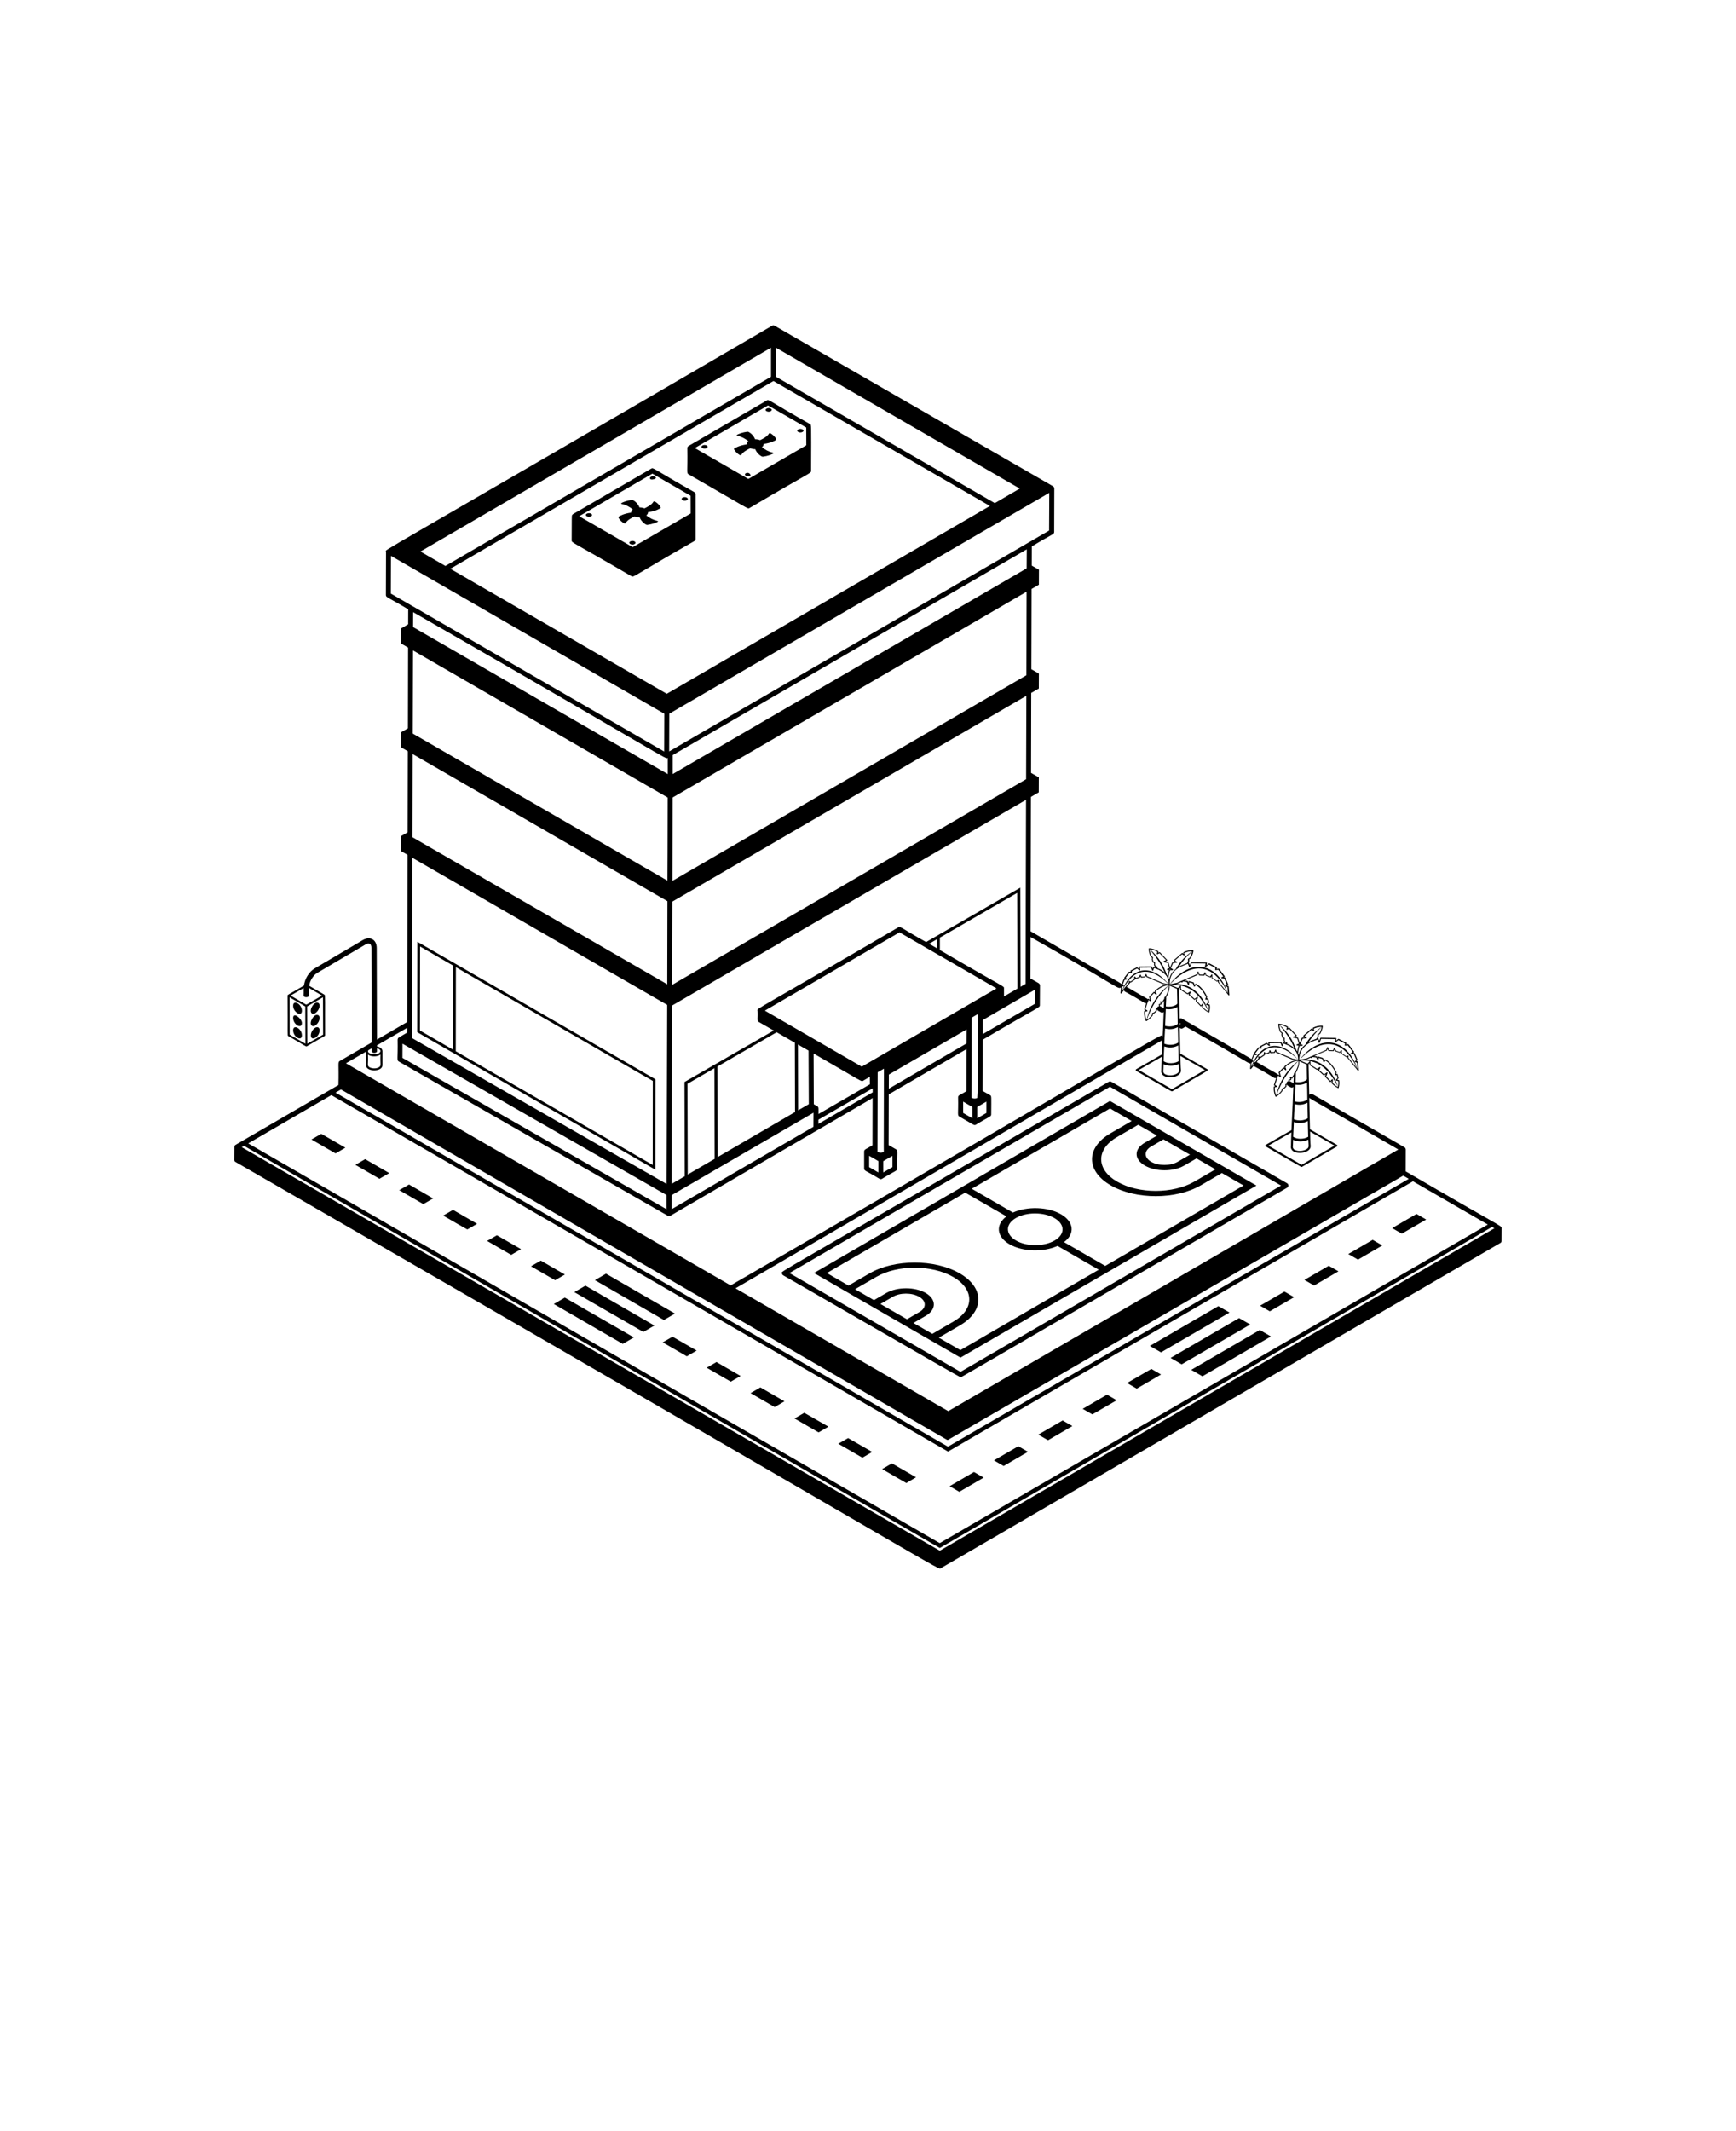 <svg width="110" height="135" viewBox="0 0 110 135" fill="none" xmlns="http://www.w3.org/2000/svg">
<path d="M89.07 74.203L89.074 72.812C89.074 72.793 89.066 72.777 89.058 72.758C89.054 72.75 89.054 72.742 89.05 72.734C89.039 72.711 89.019 72.691 88.992 72.676L83.164 69.312C83.093 69.269 83 69.297 82.957 69.363C82.945 68.641 82.914 67.629 82.914 67.418L82.98 67.34L82.984 67.465C82.984 67.476 82.988 67.484 83 67.488L83.437 67.769C83.449 67.777 83.46 67.777 83.472 67.769L83.55 67.719L83.519 67.777C83.511 67.789 83.515 67.805 83.527 67.816L83.871 68.121C83.882 68.129 83.898 68.133 83.91 68.121L84.011 68.043L83.96 68.18C83.957 68.191 83.96 68.203 83.968 68.211L84.273 68.531C84.277 68.539 84.289 68.539 84.296 68.539C84.304 68.539 84.312 68.535 84.32 68.531L84.379 68.469L84.371 68.59C84.367 68.652 84.652 68.863 84.781 68.926C84.785 68.93 84.789 68.93 84.796 68.93C84.8 68.93 84.804 68.93 84.808 68.926C84.816 68.922 84.824 68.914 84.824 68.906C84.867 68.738 84.879 68.59 84.855 68.445C84.855 68.433 84.843 68.422 84.832 68.422L84.73 68.394L84.808 68.316C84.816 68.308 84.82 68.297 84.816 68.289L84.761 68.055C84.757 68.039 84.746 68.031 84.726 68.031L84.652 68.039L84.687 67.957C84.691 67.949 84.691 67.941 84.687 67.933C84.445 67.367 83.972 67.058 83.937 67.121L83.894 67.187L83.835 67.031C83.832 67.023 83.824 67.016 83.816 67.012L83.543 66.933C83.535 66.93 83.523 66.933 83.515 66.937C83.507 66.941 83.504 66.953 83.504 66.961L83.5 67.027L83.457 66.933C83.453 66.926 83.441 66.918 83.433 66.914L83.265 66.894L84.07 66.551C84.078 66.547 84.085 66.543 84.085 66.531L84.121 66.437L84.168 66.558C84.171 66.57 84.183 66.578 84.195 66.578L84.492 66.586C84.504 66.586 84.515 66.578 84.523 66.566L84.558 66.48L84.601 66.582C84.605 66.59 84.609 66.597 84.621 66.597L84.894 66.699C84.91 66.703 84.921 66.699 84.929 66.687L84.968 66.633V66.722C84.968 66.734 84.972 66.742 84.984 66.75L85.296 66.961C85.304 66.969 85.316 66.969 85.328 66.965L85.379 66.937L85.371 66.984C85.367 66.992 85.371 67.004 85.379 67.012L86.043 67.828C86.05 67.836 86.058 67.84 86.066 67.84C86.07 67.84 86.074 67.84 86.078 67.836C86.09 67.832 86.097 67.816 86.097 67.805L86.05 67.273C86.05 67.262 86.043 67.25 86.031 67.246L85.945 67.219L86.007 67.168C86.019 67.16 86.023 67.144 86.015 67.133L85.843 66.726C85.84 66.715 85.828 66.711 85.82 66.707L85.738 66.695L85.789 66.672C85.808 66.664 85.812 66.641 85.8 66.625L85.449 66.156C85.441 66.148 85.433 66.144 85.421 66.144L85.289 66.164L85.308 66.09C85.312 66.074 85.304 66.062 85.293 66.055L84.832 65.812C84.82 65.808 84.808 65.808 84.796 65.816L84.652 65.93L84.679 65.793C84.683 65.785 84.679 65.773 84.671 65.766C84.668 65.758 84.656 65.754 84.648 65.754C84.5 65.75 84.863 65.758 83.691 65.738C83.679 65.738 83.668 65.746 83.66 65.758L83.593 65.937L83.531 65.777C83.527 65.769 83.519 65.773 83.511 65.769L83.554 65.66C83.554 65.656 83.558 65.652 83.558 65.644L83.55 65.547L83.644 65.492L83.656 65.48C83.746 65.316 83.8 65.156 83.816 65.008C83.816 64.988 83.804 64.972 83.785 64.972C83.586 64.965 83.394 65.008 83.199 65.101C83.187 65.109 83.179 65.121 83.183 65.137L83.199 65.203L83.129 65.16C83.117 65.152 83.101 65.152 83.09 65.164C82.664 65.558 82.527 65.609 82.59 65.652L82.679 65.715L82.515 65.73C82.504 65.73 82.496 65.738 82.488 65.75L82.351 66.07L82.25 65.742C82.246 65.73 82.238 65.722 82.226 65.722L82.054 65.687L82.156 65.633C82.226 65.597 82.09 65.527 81.711 65.105C81.703 65.097 81.687 65.094 81.675 65.097L81.593 65.137L81.617 65.074C81.621 65.058 81.617 65.047 81.605 65.039C81.425 64.926 81.238 64.863 81.035 64.847C81.015 64.847 81 64.859 81 64.879C81 65.031 81.035 65.191 81.113 65.367C81.117 65.371 81.117 65.375 81.121 65.379L81.207 65.445L81.195 65.547V65.558L81.242 65.722C81.246 65.73 81.25 65.738 81.257 65.742L81.34 65.781L81.332 65.894C81.332 65.898 81.332 65.902 81.336 65.906L81.382 66.023C81.386 66.031 81.394 66.039 81.402 66.043L81.488 66.066L81.484 66.086L81.328 66.023C81.32 66.019 81.312 66.019 81.304 66.023C81.296 66.027 81.293 66.031 81.289 66.043L81.246 66.152L81.199 66.027C81.195 66.016 81.183 66.008 81.168 66.008C80.472 66.031 80.343 65.98 80.363 66.055L80.382 66.152L80.277 66.07C80.265 66.062 80.254 66.062 80.242 66.066L79.867 66.262C79.855 66.269 79.847 66.281 79.851 66.297L79.863 66.351L79.769 66.336C79.757 66.336 79.746 66.34 79.738 66.347L79.449 66.722C79.445 66.73 79.441 66.742 79.445 66.75C79.449 66.758 79.453 66.766 79.465 66.769L79.492 66.781L79.441 66.789C79.429 66.789 79.421 66.797 79.418 66.808L79.304 67.09C79.238 67.035 74.824 64.488 74.886 64.523C74.839 64.496 74.793 64.504 74.75 64.523C74.738 63.871 74.71 62.859 74.71 62.629L74.777 62.551L74.781 62.676C74.781 62.687 74.785 62.695 74.796 62.699L75.234 62.98C75.242 62.988 75.257 62.988 75.269 62.98L75.347 62.93L75.316 62.988C75.308 63 75.312 63.016 75.324 63.027L75.668 63.332C75.679 63.34 75.695 63.344 75.707 63.332L75.812 63.254L75.761 63.391C75.757 63.402 75.761 63.414 75.769 63.422L76.074 63.742C76.078 63.75 76.089 63.75 76.097 63.75C76.105 63.75 76.113 63.746 76.121 63.742L76.179 63.68L76.171 63.801C76.171 63.809 76.175 63.816 76.179 63.824C76.296 63.957 76.433 64.062 76.582 64.137C76.585 64.141 76.589 64.141 76.597 64.141C76.601 64.141 76.605 64.141 76.609 64.137C76.617 64.133 76.625 64.125 76.625 64.117C76.668 63.949 76.679 63.801 76.656 63.656C76.656 63.644 76.644 63.633 76.632 63.633L76.531 63.605L76.609 63.527C76.617 63.519 76.621 63.508 76.617 63.5L76.562 63.266C76.558 63.25 76.543 63.238 76.527 63.242L76.457 63.25L76.492 63.168C76.496 63.16 76.496 63.152 76.492 63.144C76.48 63.121 76.23 62.543 75.781 62.32C75.765 62.312 75.75 62.316 75.742 62.332L75.699 62.398L75.64 62.246C75.636 62.238 75.629 62.23 75.621 62.226L75.347 62.148C75.339 62.144 75.328 62.148 75.32 62.152C75.312 62.156 75.308 62.168 75.308 62.176L75.304 62.242L75.261 62.148C75.257 62.141 75.246 62.133 75.238 62.129L75.07 62.109L75.871 61.766C75.879 61.762 75.886 61.758 75.886 61.746L75.921 61.652L75.968 61.773C75.972 61.785 75.984 61.793 75.996 61.793C76.265 61.801 76.308 61.816 76.324 61.781L76.359 61.695L76.402 61.797C76.406 61.805 76.414 61.812 76.421 61.812L76.695 61.914C76.71 61.918 76.722 61.914 76.73 61.902L76.769 61.847V61.937C76.769 61.949 76.773 61.957 76.785 61.965L77.097 62.176C77.105 62.184 77.117 62.184 77.129 62.18L77.179 62.152L77.171 62.199C77.168 62.207 77.171 62.219 77.179 62.226L77.843 63.043C77.851 63.051 77.859 63.055 77.867 63.055C77.871 63.055 77.875 63.055 77.879 63.051C77.89 63.047 77.898 63.031 77.898 63.019L77.851 62.488C77.851 62.476 77.843 62.465 77.832 62.461L77.746 62.434L77.808 62.383C77.82 62.375 77.824 62.359 77.816 62.347L77.644 61.941C77.64 61.93 77.629 61.926 77.621 61.922L77.539 61.91L77.589 61.887C77.609 61.879 77.613 61.855 77.601 61.84L77.25 61.371C77.242 61.363 77.234 61.359 77.222 61.359L77.089 61.379L77.109 61.305C77.113 61.289 77.105 61.277 77.093 61.269L76.632 61.027C76.621 61.019 76.609 61.023 76.597 61.031L76.453 61.144L76.48 61.008C76.484 61 76.48 60.988 76.472 60.98C76.468 60.972 76.457 60.969 76.449 60.969C76.3 60.965 76.664 60.972 75.492 60.953C75.48 60.953 75.468 60.961 75.46 60.972L75.394 61.152L75.332 60.992C75.328 60.984 75.32 60.988 75.312 60.984L75.355 60.875C75.355 60.871 75.359 60.867 75.359 60.859L75.351 60.762L75.445 60.707C75.449 60.703 75.453 60.699 75.457 60.695C75.507 60.605 75.691 60.191 75.585 60.187C75.39 60.18 75.195 60.222 75 60.316C74.988 60.324 74.98 60.336 74.984 60.351L75 60.418L74.929 60.375C74.918 60.367 74.902 60.367 74.89 60.379L74.375 60.824C74.367 60.832 74.363 60.84 74.363 60.851C74.363 60.859 74.367 60.871 74.379 60.875L74.468 60.937L74.304 60.953C74.293 60.953 74.285 60.961 74.277 60.972L74.14 61.293L74.039 60.965C74.035 60.953 74.027 60.945 74.015 60.945L73.843 60.91L73.945 60.855C73.964 60.847 73.968 60.82 73.953 60.805L73.5 60.328C73.492 60.32 73.476 60.316 73.464 60.32L73.382 60.359L73.406 60.297C73.41 60.281 73.406 60.269 73.394 60.262C73.214 60.148 73.027 60.086 72.824 60.07C72.804 60.07 72.789 60.082 72.789 60.101C72.789 60.254 72.824 60.414 72.902 60.59C72.906 60.594 72.906 60.597 72.91 60.601L72.996 60.668L72.984 60.769V60.781L73.031 60.945C73.035 60.953 73.039 60.961 73.046 60.965L73.129 61.004L73.121 61.117C73.121 61.121 73.121 61.125 73.125 61.129L73.171 61.246C73.175 61.254 73.183 61.262 73.191 61.266L73.277 61.289L73.273 61.309L73.117 61.246C73.109 61.242 73.101 61.242 73.093 61.246C73.085 61.25 73.082 61.254 73.078 61.262L73.035 61.371L72.988 61.242C72.984 61.23 72.972 61.222 72.957 61.222L72.179 61.23C72.16 61.23 72.144 61.25 72.148 61.269L72.168 61.367L72.062 61.285C72.05 61.277 72.039 61.277 72.027 61.281L71.652 61.476C71.64 61.484 71.632 61.496 71.636 61.512L71.648 61.566L71.554 61.551C71.546 61.551 71.531 61.554 71.523 61.562L71.234 61.937C71.23 61.945 71.226 61.957 71.23 61.965C71.234 61.972 71.238 61.98 71.25 61.984L71.277 61.996L71.226 62.004C71.214 62.004 71.207 62.012 71.203 62.023L71.07 62.351C71.066 62.359 71.074 62.367 71.078 62.375C71.039 62.258 71.363 62.516 65.304 58.996L65.324 50.48L65.82 50.191L65.824 49.246H65.828L65.332 48.961L65.343 43.894L65.824 43.617L65.828 42.672H65.832L65.351 42.394C65.351 42.332 65.367 36.969 65.363 37.309L65.828 37.039L65.832 36.094H65.836L65.375 35.828L65.379 34.613C66.707 33.809 66.793 33.863 66.796 33.699L66.804 30.945V30.941C66.804 30.887 66.773 30.836 66.726 30.805L49.081 20.633C49.034 20.605 48.972 20.605 48.925 20.633C22.866 35.813 24.46 34.766 24.46 34.938L24.452 37.692C24.452 37.856 24.577 37.824 25.866 38.598L25.862 39.547L25.409 39.813H25.405L25.401 40.758L25.858 41.024L25.847 46.137L25.409 46.391H25.405L25.401 47.336L25.843 47.59L25.831 52.723L25.413 52.965H25.409L25.405 53.91L25.827 54.156L25.8 64.742L23.886 65.856L23.87 60.047C23.866 59.512 23.444 59.293 22.995 59.547L19.944 61.344C19.585 61.551 19.308 62.008 19.261 62.434C18.241 63.035 18.226 63 18.226 63.067C18.245 65.668 18.202 65.59 18.265 65.629C19.37 66.258 19.382 66.317 19.444 66.278C20.585 65.606 20.601 65.641 20.601 65.575C20.589 63.442 20.624 63.051 20.561 63.012L19.589 62.446C19.632 62.133 19.847 61.778 20.104 61.629L23.159 59.832C23.382 59.703 23.534 59.774 23.534 60.043L23.55 66.039C23.487 66.074 21.468 67.25 21.53 67.211C21.39 67.293 21.48 67.367 21.444 68.735L14.921 72.524C14.909 72.531 14.898 72.543 14.89 72.555C14.882 72.563 14.87 72.571 14.866 72.578C14.862 72.586 14.862 72.602 14.858 72.61C14.854 72.625 14.847 72.637 14.847 72.653L14.839 73.465C14.839 73.52 14.87 73.575 14.917 73.602C61.394 100.395 59.413 99.457 59.616 99.34C64.675 96.402 89.593 81.918 95.069 78.738C95.116 78.71 95.147 78.66 95.147 78.605C95.147 78.543 95.155 77.73 95.155 77.793C95.155 77.644 95.031 77.683 89.07 74.203ZM18.355 65.539L18.351 63.176L19.343 63.754C19.343 63.816 19.351 66.18 19.351 66.117L18.355 65.539ZM19.472 66.117L19.464 63.754L20.464 63.176L20.472 65.539L19.472 66.117ZM19.406 63.644C19.343 63.609 18.351 63.031 18.413 63.066L19.242 62.59C19.257 63.07 19.206 63.097 19.288 63.144C19.351 63.179 19.456 63.179 19.523 63.144C19.609 63.093 19.558 63.082 19.574 62.582L20.406 63.066L19.406 63.644ZM21.605 69.015C24.761 70.84 61.246 91.921 59.984 91.195C60.007 91.211 60.035 91.215 60.062 91.215C59.976 91.266 88.828 74.524 88.914 74.473L89.262 74.676L60.067 91.641L21.262 69.215L21.605 69.015ZM60.07 91.953L89.531 74.832L94.273 77.571L59.546 97.751L15.73 72.431L20.996 69.372L60.07 91.953ZM81.468 68.672C81.456 68.676 81.448 68.688 81.448 68.704L81.456 68.805L81.347 68.915L81.237 68.95C81.226 68.954 81.218 68.962 81.218 68.973L81.202 69.094C81.097 69.227 80.991 69.325 80.878 69.395C81.198 68.528 81.566 67.918 82.272 67.207C82.296 67.442 82.194 67.696 82.054 67.942C81.987 67.942 81.991 68.001 81.987 68.059C81.944 68.129 81.901 68.2 81.855 68.266L81.772 68.223C81.745 68.212 81.722 68.235 81.73 68.258L81.757 68.376L81.659 68.399C81.644 68.403 81.632 68.418 81.636 68.434L81.647 68.481C81.566 68.493 81.511 68.551 81.522 68.653L81.468 68.672ZM80.909 68.797L80.792 68.719L80.984 68.137L81.12 68.223C81.148 68.239 81.175 68.215 81.167 68.188L81.093 67.954L81.339 67.696L81.452 67.79C81.48 67.809 81.511 67.786 81.503 67.754L81.448 67.587C81.523 67.516 81.882 67.204 82.261 67.204H82.265C81.589 67.723 81.073 68.485 80.866 69.399C80.8 69.243 80.769 69.075 80.776 68.879L80.898 68.852C80.925 68.848 80.933 68.813 80.909 68.797ZM79.441 67.344C79.425 67.368 79.429 67.395 79.429 67.422L79.316 67.559C80.066 66.024 81.144 66.001 82.249 67.129L81.913 67.063L80.901 66.629L80.859 66.508C80.855 66.497 80.843 66.489 80.831 66.489C80.819 66.493 80.808 66.497 80.8 66.508L80.737 66.641L80.542 66.653L80.495 66.547C80.491 66.536 80.48 66.528 80.468 66.528C80.456 66.528 80.444 66.536 80.441 66.547L80.39 66.668L80.198 66.735L80.14 66.653C80.124 66.629 80.081 66.641 80.081 66.672V66.805L79.851 66.965L79.773 66.926C79.761 66.922 79.749 66.922 79.737 66.93C79.73 66.938 79.726 66.95 79.726 66.962L79.745 67.032L79.546 67.274C79.507 67.278 79.464 67.301 79.441 67.344ZM82.085 68.708C82.374 68.754 82.628 68.696 82.819 68.579C82.831 68.997 82.835 69.133 82.839 69.653C82.624 69.821 82.284 69.844 82.042 69.774C82.05 69.543 82.077 68.942 82.085 68.708ZM82.796 67.43C82.796 67.591 82.812 68.051 82.816 68.368C82.792 68.391 82.78 68.415 82.749 68.434C82.577 68.544 82.319 68.579 82.089 68.544C82.097 68.344 82.105 68.176 82.112 68.008C82.112 67.997 82.108 67.989 82.101 67.981C82.241 67.735 82.339 67.477 82.323 67.227L82.796 67.43ZM79.811 67.055C79.819 67.047 79.819 67.036 79.819 67.028L79.815 67.008L79.843 67.028C79.855 67.032 79.866 67.032 79.874 67.024L80.132 66.844C80.14 66.841 80.144 66.829 80.144 66.817V66.77L80.159 66.79C80.167 66.801 80.183 66.805 80.194 66.801L80.421 66.723C80.429 66.719 80.436 66.716 80.44 66.704L80.468 66.637L80.491 66.696C80.495 66.708 80.507 66.716 80.519 66.716H80.522L80.757 66.7C80.769 66.7 80.776 66.692 80.784 66.68L80.823 66.598L80.847 66.661C80.851 66.669 80.855 66.676 80.862 66.68L81.894 67.122L82.093 67.161C81.714 67.239 81.401 67.54 81.386 67.555C81.378 67.563 81.374 67.575 81.378 67.587L81.405 67.669L81.354 67.626C81.343 67.614 81.323 67.618 81.311 67.629L81.03 67.922C81.022 67.93 81.019 67.942 81.022 67.954L81.077 68.126L80.979 68.063C80.972 68.059 80.96 68.055 80.952 68.059C80.948 68.059 80.944 68.067 80.94 68.071C80.886 67.966 80.983 68.079 79.651 67.29C79.644 67.286 79.632 67.29 79.624 67.286L79.811 67.055ZM81.706 68.485L81.698 68.446L81.796 68.422C81.811 68.419 81.823 68.403 81.819 68.383L81.8 68.301L81.851 68.325C81.89 68.344 81.913 68.278 81.98 68.176C81.964 68.477 81.968 68.504 81.964 68.637C81.952 68.626 81.952 68.61 81.936 68.602L81.745 68.493C81.73 68.485 81.718 68.489 81.706 68.485ZM82.034 69.942C82.276 70.001 82.55 70.012 82.843 69.852C82.855 70.18 82.855 70.2 82.866 70.837C82.632 71.004 82.237 71.012 81.987 70.903C81.987 70.774 82.015 70.399 82.034 69.942ZM81.983 71.075C82.269 71.18 82.585 71.165 82.87 71.016C82.87 71.028 82.878 71.575 82.882 71.587C82.886 71.731 82.89 71.891 82.894 72.012C82.651 72.165 82.183 72.192 81.94 72.008C81.987 71.032 81.98 71.137 81.983 71.075ZM82.796 72.794C82.616 72.911 82.272 72.962 82.034 72.837C81.925 72.778 81.913 72.665 81.921 72.641C81.929 72.626 81.936 72.219 81.936 72.204C82.202 72.337 82.577 72.348 82.901 72.192C82.913 72.61 82.976 72.672 82.796 72.794ZM81.976 72.946C82.362 73.153 83.077 72.977 83.046 72.587C83.026 72.419 83.019 71.985 83.011 71.68L84.558 72.571L82.476 73.786L80.37 72.571L81.827 71.735C81.808 72.192 81.8 72.54 81.8 72.602C81.772 72.696 81.823 72.864 81.976 72.946ZM84.44 68.594L84.456 68.395C84.456 68.368 84.425 68.348 84.401 68.372L84.308 68.473L84.038 68.192L84.116 67.973C84.12 67.962 84.116 67.946 84.104 67.938C84.093 67.93 84.077 67.93 84.065 67.938L83.897 68.063L83.589 67.79L83.663 67.645C83.671 67.633 83.667 67.618 83.655 67.606C83.644 67.598 83.628 67.594 83.616 67.602L83.452 67.708L83.042 67.446L83.034 67.258C83.034 67.231 82.999 67.219 82.979 67.239L82.874 67.364C82.85 67.352 82.847 67.344 82.815 67.368L82.397 67.184L82.46 67.172C82.686 67.169 82.909 67.184 83.124 67.243C83.952 67.469 84.378 68.098 84.78 68.841C84.78 68.848 84.78 68.852 84.776 68.86C84.655 68.797 84.542 68.704 84.44 68.594ZM83.089 67.024C83.097 67.028 83.104 67.032 83.112 67.028C83.12 67.028 83.128 67.02 83.132 67.016L83.167 66.962L83.405 66.989L83.491 67.169C83.503 67.196 83.546 67.192 83.55 67.157L83.561 67.016L83.784 67.079L83.858 67.274C83.862 67.286 83.874 67.294 83.886 67.294C83.897 67.297 83.909 67.29 83.917 67.278L83.979 67.184C84.362 67.387 84.593 67.872 84.632 67.95L84.581 68.071C84.573 68.09 84.585 68.114 84.612 68.114L84.71 68.102L84.753 68.294L84.647 68.399C84.628 68.419 84.639 68.446 84.663 68.45L84.8 68.485C84.815 68.59 84.808 68.704 84.78 68.829C84.343 67.575 83.483 67.075 82.69 67.126L82.804 67.102L83.05 66.997L83.089 67.024ZM85.405 66.868L85.311 66.915L85.026 66.723V66.551C85.026 66.52 84.987 66.508 84.968 66.532L84.889 66.645L84.651 66.555L84.585 66.395C84.573 66.368 84.538 66.372 84.526 66.395L84.472 66.532L84.218 66.524L84.147 66.348C84.143 66.337 84.132 66.329 84.12 66.329C84.108 66.329 84.097 66.337 84.093 66.348L84.034 66.508L82.792 67.044L82.343 67.137C83.714 65.712 85.085 65.747 86.003 67.696L85.433 66.997L85.452 66.903C85.456 66.876 85.429 66.856 85.405 66.868ZM83.565 66.047C83.569 66.059 83.581 66.067 83.593 66.067C83.604 66.067 83.616 66.059 83.62 66.047L83.706 65.809L84.6 65.825L84.561 66.008C84.554 66.036 84.589 66.059 84.612 66.04L84.808 65.887L85.229 66.11L85.206 66.204C85.186 66.278 85.339 66.219 85.401 66.223L85.722 66.649L85.608 66.704C85.597 66.712 85.589 66.723 85.593 66.739C85.597 66.754 85.604 66.762 85.62 66.766L85.792 66.786L85.948 67.153L85.858 67.223C85.839 67.239 85.843 67.27 85.866 67.278L85.987 67.317L86.022 67.723C85.308 65.68 83.6 65.512 82.335 67.145H82.331C82.3 66.122 83.409 65.899 83.472 65.856C83.475 65.856 83.475 65.848 83.479 65.844H83.483L83.565 66.047ZM83.6 65.454L83.499 65.512C83.487 65.52 83.483 65.528 83.483 65.544L83.491 65.653L83.436 65.79C83.132 65.922 83.151 65.879 82.905 66.032C83.218 65.587 83.343 65.438 83.745 65.055C83.725 65.18 83.679 65.317 83.6 65.454ZM82.542 65.797L82.772 65.774C82.784 65.774 82.796 65.762 82.8 65.751C82.804 65.739 82.8 65.723 82.788 65.716L82.659 65.629L83.112 65.235L83.225 65.309C83.249 65.325 83.28 65.301 83.272 65.278L83.245 65.161C83.409 65.087 83.569 65.047 83.737 65.047H83.745C83.28 65.379 82.917 65.805 82.718 66.165C82.495 66.352 82.358 66.512 82.292 66.844C82.284 66.805 82.265 66.774 82.253 66.739C82.261 66.516 82.323 66.317 82.347 66.258H82.355C82.378 66.262 82.37 66.262 82.37 66.262C82.374 66.262 82.374 66.258 82.374 66.258L82.515 66.247C82.546 66.243 82.554 66.204 82.526 66.188L82.401 66.122L82.542 65.797ZM82.358 66.196L82.3 66.184L82.35 66.165L82.401 66.192L82.358 66.196ZM81.554 65.231L81.683 65.169L82.093 65.598L81.948 65.672C81.936 65.68 81.929 65.692 81.933 65.704C81.933 65.716 81.944 65.727 81.956 65.731L82.198 65.782L82.3 66.114L82.171 66.165C82.144 66.176 82.147 66.219 82.179 66.223L82.284 66.243C82.265 66.294 82.222 66.43 82.202 66.61C82.19 66.591 82.167 66.567 82.151 66.547C81.913 65.879 81.628 65.411 81.065 64.915C81.237 64.934 81.397 64.989 81.55 65.083L81.511 65.192C81.503 65.219 81.53 65.243 81.554 65.231ZM81.542 66.02L81.44 65.993L81.401 65.895L81.409 65.77C81.409 65.758 81.401 65.747 81.39 65.739L81.3 65.7L81.257 65.555L81.272 65.446C81.272 65.434 81.269 65.422 81.261 65.419L81.167 65.344C81.104 65.196 81.069 65.059 81.065 64.926C81.362 65.29 81.753 65.751 82.011 66.399C81.776 66.184 81.612 66.149 81.55 66.118L81.565 66.063C81.569 66.04 81.558 66.024 81.542 66.02ZM79.472 66.852L79.612 66.833C79.628 66.833 79.636 66.821 79.64 66.805C79.64 66.79 79.636 66.778 79.62 66.774L79.53 66.735L79.784 66.407C79.847 66.407 79.956 66.462 79.94 66.391L79.921 66.313L80.257 66.137L80.413 66.258C80.436 66.274 80.468 66.258 80.464 66.227L80.433 66.087L81.147 66.079L81.218 66.262C81.229 66.29 81.265 66.29 81.276 66.262L81.335 66.102L81.491 66.165C81.495 66.165 81.491 66.169 81.495 66.172C81.499 66.172 81.499 66.169 81.499 66.169L81.62 66.216C81.866 66.341 82.042 66.493 82.144 66.649C82.144 66.653 82.144 66.661 82.147 66.665C82.225 66.797 82.261 66.95 82.253 67.133H82.249C81.218 65.833 79.874 65.969 79.28 67.594L79.276 67.598L79.3 67.329C79.311 67.317 79.327 67.309 79.339 67.29C79.343 67.286 79.339 67.282 79.339 67.274L79.401 67.254C79.425 67.247 79.429 67.216 79.409 67.2L79.339 67.145L79.472 66.852ZM79.245 67.36L79.214 67.692C79.214 67.708 79.222 67.719 79.233 67.723C79.237 67.723 79.241 67.727 79.245 67.727C79.253 67.727 79.265 67.723 79.269 67.715L79.448 67.497C79.46 67.52 79.472 67.544 79.495 67.559C80.776 68.251 80.718 68.34 80.866 68.282L80.722 68.723C80.718 68.735 80.722 68.751 80.733 68.758L80.808 68.809L80.733 68.825C80.718 68.829 80.71 68.841 80.71 68.852C80.698 69.079 80.733 69.278 80.819 69.458C80.823 69.466 80.831 69.473 80.839 69.473H80.847C80.85 69.473 80.858 69.473 80.862 69.469C80.999 69.395 81.124 69.282 81.249 69.126C81.253 69.122 81.253 69.118 81.257 69.11L81.272 69.001L81.37 68.969C81.374 68.969 81.378 68.966 81.382 68.962L81.507 68.837C81.515 68.829 81.515 68.821 81.515 68.813L81.511 68.719L81.542 68.708C81.554 68.727 81.561 68.751 81.585 68.766C81.737 68.837 81.827 68.962 81.952 68.856C81.882 70.743 81.862 70.754 81.831 71.591L80.21 72.52C80.19 72.532 80.179 72.551 80.179 72.575C80.179 72.598 80.19 72.618 80.21 72.629L82.44 73.915C82.448 73.919 82.46 73.923 82.472 73.923C82.483 73.923 82.495 73.919 82.503 73.915L84.71 72.629C84.729 72.618 84.741 72.598 84.741 72.575C84.741 72.551 84.729 72.532 84.71 72.52L83.003 71.536C83.003 71.473 82.964 69.872 82.96 69.524C83.022 69.633 82.573 69.313 88.604 72.817L86.819 73.852L60.085 89.391C58.648 88.563 47.952 82.383 46.605 81.61L73.656 65.887C73.652 65.965 73.621 66.727 73.617 66.801L71.996 67.731C71.953 67.754 71.953 67.817 71.996 67.84C74.238 69.129 74.227 69.164 74.289 69.125C76.406 67.879 76.641 67.813 76.496 67.731L74.789 66.746C74.785 66.606 74.781 66.493 74.781 66.481C74.781 66.399 74.766 65.567 74.754 65.11C74.891 65.243 75.008 65.079 75.125 65.032C79.379 67.442 79.102 67.391 79.246 67.36L79.245 67.36ZM73.241 64.016L73.132 64.126L73.022 64.161C73.011 64.165 73.003 64.172 73.003 64.184L72.987 64.305C72.886 64.434 72.776 64.536 72.663 64.602C72.983 63.731 73.35 63.126 74.058 62.415C74.081 62.649 73.979 62.903 73.839 63.149C73.804 63.141 73.776 63.172 73.776 63.208C73.776 63.227 73.772 63.247 73.772 63.266C73.729 63.337 73.686 63.407 73.64 63.473L73.558 63.43C73.534 63.419 73.507 63.442 73.515 63.465L73.542 63.583L73.444 63.606C73.429 63.61 73.417 63.626 73.421 63.641L73.44 63.739C73.397 63.747 73.354 63.766 73.331 63.809C73.323 63.825 73.327 63.84 73.323 63.852L73.257 63.883C73.245 63.887 73.237 63.899 73.237 63.915L73.241 64.016ZM72.694 64.008L72.577 63.93L72.718 63.501C72.745 63.469 72.761 63.477 72.757 63.387L72.769 63.348L72.905 63.434C72.933 63.45 72.96 63.426 72.952 63.399L72.878 63.165L73.124 62.907L73.237 63.001C73.249 63.008 73.265 63.012 73.276 63.005C73.288 62.997 73.292 62.981 73.288 62.969L73.233 62.801C73.308 62.731 73.667 62.419 74.046 62.419H74.05C73.339 62.965 72.85 63.743 72.651 64.61C72.585 64.458 72.554 64.286 72.561 64.09L72.683 64.063C72.714 64.059 72.718 64.024 72.694 64.008ZM71.444 62.544C71.425 62.532 71.401 62.536 71.378 62.536L71.597 62.27C71.604 62.262 71.604 62.251 71.604 62.243L71.6 62.223L71.632 62.239C71.644 62.243 71.655 62.243 71.663 62.235L71.921 62.055C71.929 62.051 71.933 62.04 71.933 62.028V61.981L71.948 62.001C71.956 62.012 71.972 62.016 71.983 62.012L72.21 61.934C72.218 61.93 72.225 61.926 72.229 61.915L72.257 61.848L72.28 61.907C72.284 61.919 72.3 61.922 72.311 61.926L72.546 61.911C72.558 61.911 72.565 61.903 72.573 61.891L72.612 61.809L72.636 61.872C72.64 61.88 72.644 61.887 72.651 61.891L73.683 62.333L73.878 62.372C73.503 62.45 73.194 62.751 73.179 62.766C73.171 62.774 73.167 62.786 73.171 62.797L73.198 62.88L73.147 62.837C73.136 62.825 73.116 62.829 73.104 62.84L72.823 63.133C72.815 63.141 72.811 63.153 72.815 63.165L72.87 63.337L72.772 63.274C72.757 63.262 72.733 63.27 72.725 63.29L72.722 63.301C72.647 63.215 72.847 63.372 71.444 62.544ZM71.233 62.602C71.229 62.606 71.233 62.614 71.229 62.622L71.104 62.774C71.85 61.243 72.933 61.212 74.038 62.344L73.702 62.278L72.69 61.844L72.647 61.723C72.644 61.712 72.632 61.704 72.62 61.704C72.608 61.7 72.597 61.712 72.589 61.723L72.526 61.856L72.331 61.868L72.284 61.762C72.28 61.751 72.269 61.743 72.257 61.743C72.245 61.743 72.233 61.751 72.23 61.762L72.179 61.883L71.987 61.95L71.929 61.868C71.909 61.84 71.87 61.856 71.87 61.887V62.02L71.64 62.18L71.561 62.141C71.55 62.137 71.538 62.137 71.526 62.145C71.519 62.153 71.515 62.165 71.515 62.176L71.534 62.247L71.261 62.579C71.257 62.583 71.241 62.587 71.233 62.602ZM73.772 66.286C74.058 66.391 74.37 66.376 74.659 66.227C74.659 66.239 74.667 66.786 74.671 66.797C74.675 66.942 74.679 67.102 74.683 67.223C74.44 67.376 73.976 67.407 73.73 67.219C73.73 67.075 73.769 66.348 73.772 66.286ZM73.87 63.919C74.163 63.965 74.413 63.907 74.605 63.79C74.616 64.2 74.62 64.356 74.624 64.864C74.409 65.036 74.069 65.055 73.827 64.985C73.839 64.754 73.862 64.153 73.87 63.919ZM74.71 67.817C74.726 68.032 74.183 68.239 73.823 68.047C73.714 67.989 73.702 67.876 73.71 67.852C73.718 67.837 73.726 67.43 73.726 67.415C73.991 67.543 74.366 67.559 74.686 67.403C74.69 67.493 74.702 67.747 74.71 67.817ZM73.761 68.157C74.151 68.364 74.862 68.184 74.831 67.797C74.811 67.618 74.804 67.196 74.796 66.891L76.343 67.782L74.261 68.997L72.155 67.782L73.612 66.946C73.605 67.137 73.589 67.629 73.585 67.813C73.561 67.907 73.608 68.075 73.761 68.157ZM74.581 62.641C74.581 62.813 74.597 63.313 74.601 63.579C74.577 63.602 74.565 63.626 74.534 63.645C74.362 63.755 74.105 63.79 73.874 63.755C73.882 63.551 73.89 63.387 73.897 63.219C73.897 63.208 73.894 63.2 73.886 63.192C74.026 62.946 74.124 62.688 74.108 62.438L74.581 62.641ZM73.483 63.657L73.581 63.633C73.597 63.63 73.608 63.614 73.604 63.594L73.585 63.512L73.632 63.536C73.647 63.544 73.663 63.54 73.671 63.524C73.702 63.481 73.729 63.43 73.761 63.383C73.745 63.68 73.749 63.688 73.741 63.883C73.729 63.872 73.729 63.856 73.714 63.848L73.53 63.743C73.519 63.735 73.507 63.743 73.495 63.739L73.483 63.657ZM73.823 65.153C74.065 65.212 74.339 65.223 74.632 65.063C74.644 65.383 74.644 65.411 74.655 66.047C74.417 66.215 74.022 66.223 73.776 66.114C73.776 65.915 73.8 65.622 73.823 65.153ZM74.819 64.852L74.784 64.872C74.769 64.879 74.765 64.899 74.757 64.911V64.813L74.819 64.852ZM76.23 63.805L76.245 63.606C76.245 63.594 76.237 63.579 76.226 63.575C76.214 63.571 76.198 63.571 76.19 63.583L76.097 63.684L75.827 63.403L75.905 63.184C75.917 63.157 75.882 63.129 75.858 63.149L75.69 63.274L75.382 63.001L75.456 62.856C75.464 62.844 75.46 62.829 75.448 62.817C75.44 62.809 75.421 62.805 75.409 62.813L75.245 62.919L74.839 62.657L74.831 62.469C74.831 62.442 74.796 62.426 74.776 62.45L74.671 62.575C74.647 62.563 74.644 62.555 74.612 62.579L74.194 62.395L74.257 62.383C75.448 62.372 76.003 63.004 76.573 64.051C76.573 64.059 76.573 64.063 76.569 64.071C76.444 64.008 76.331 63.919 76.23 63.805ZM74.878 62.235C74.894 62.247 74.913 62.239 74.921 62.227L74.956 62.172L75.194 62.2L75.28 62.38C75.284 62.391 75.3 62.399 75.315 62.395C75.331 62.391 75.339 62.38 75.343 62.368L75.354 62.227L75.577 62.29L75.651 62.485C75.659 62.508 75.694 62.512 75.706 62.493L75.769 62.399C76.151 62.602 76.386 63.083 76.421 63.165L76.37 63.286C76.366 63.297 76.366 63.309 76.374 63.317C76.382 63.325 76.394 63.329 76.401 63.329L76.499 63.317L76.542 63.508L76.436 63.614C76.417 63.633 76.429 63.661 76.452 63.665L76.589 63.7C76.604 63.805 76.597 63.922 76.569 64.043C76.132 62.794 75.276 62.294 74.48 62.34L74.593 62.317L74.839 62.212L74.878 62.235ZM77.194 62.079L77.1 62.126L76.815 61.934V61.762C76.815 61.747 76.808 61.735 76.792 61.731C76.78 61.727 76.765 61.731 76.757 61.743L76.679 61.856L76.44 61.766L76.374 61.606C76.37 61.594 76.358 61.587 76.347 61.587C76.335 61.587 76.323 61.594 76.319 61.606L76.265 61.743L76.011 61.735L75.94 61.559C75.936 61.547 75.925 61.54 75.913 61.54C75.901 61.54 75.89 61.547 75.886 61.559L75.827 61.719L74.585 62.254L74.136 62.348C75.616 60.809 76.94 61.087 77.796 62.907L77.225 62.208L77.245 62.114C77.241 62.09 77.218 62.071 77.194 62.079ZM75.355 61.258C75.358 61.27 75.37 61.278 75.382 61.278C75.394 61.278 75.405 61.27 75.409 61.258L75.495 61.02L76.39 61.036L76.35 61.219C76.343 61.247 76.378 61.27 76.401 61.251L76.597 61.098L77.019 61.321L76.995 61.415C76.991 61.426 76.995 61.434 77.003 61.442C77.011 61.45 77.019 61.454 77.03 61.454L77.19 61.43L77.511 61.856L77.397 61.911C77.37 61.926 77.378 61.965 77.405 61.969L77.577 61.989L77.733 62.356L77.644 62.426C77.624 62.442 77.628 62.473 77.651 62.481L77.772 62.52L77.808 62.926C77.089 60.872 75.374 60.731 74.12 62.348H74.116C74.085 61.305 75.155 61.133 75.265 61.051H75.269L75.355 61.258ZM75.39 60.669L75.288 60.727C75.276 60.735 75.272 60.743 75.272 60.758L75.28 60.868L75.226 61.005C74.901 61.145 74.936 61.098 74.694 61.243C75.011 60.797 75.12 60.661 75.534 60.266C75.515 60.395 75.464 60.528 75.39 60.669ZM74.331 61.008L74.561 60.985C74.573 60.985 74.585 60.973 74.589 60.962C74.593 60.95 74.589 60.934 74.577 60.926L74.448 60.84L74.901 60.446L75.015 60.52C75.026 60.528 75.038 60.528 75.05 60.52C75.061 60.512 75.065 60.501 75.061 60.489L75.034 60.372C75.198 60.297 75.362 60.258 75.526 60.258H75.534C75.128 60.547 74.737 60.954 74.507 61.376C74.292 61.559 74.144 61.727 74.081 62.055C74.073 62.016 74.054 61.985 74.042 61.95C74.05 61.727 74.112 61.532 74.136 61.469H74.155H74.159C74.163 61.469 74.163 61.465 74.163 61.465L74.304 61.454C74.319 61.454 74.327 61.442 74.331 61.43C74.335 61.419 74.327 61.403 74.315 61.395L74.19 61.329L74.331 61.008ZM74.144 61.407L74.085 61.395L74.14 61.376L74.19 61.403L74.144 61.407ZM73.343 60.446L73.472 60.383L73.882 60.813L73.737 60.887C73.726 60.895 73.718 60.907 73.722 60.919C73.722 60.93 73.733 60.942 73.745 60.946L73.987 60.997L74.089 61.329L73.96 61.38C73.933 61.391 73.936 61.434 73.968 61.438L74.073 61.458C74.054 61.508 74.011 61.645 73.991 61.825C73.98 61.805 73.956 61.782 73.94 61.762C73.722 61.153 73.452 60.657 72.855 60.13C73.026 60.149 73.186 60.204 73.339 60.297L73.3 60.407C73.292 60.43 73.315 60.454 73.343 60.446ZM73.327 61.231L73.225 61.204L73.186 61.106L73.194 60.981C73.194 60.969 73.186 60.958 73.175 60.95L73.085 60.911L73.042 60.766L73.058 60.657C73.058 60.645 73.054 60.633 73.046 60.63L72.952 60.555C72.89 60.407 72.855 60.27 72.851 60.137C73.206 60.575 73.558 61.016 73.796 61.61C73.561 61.391 73.397 61.36 73.335 61.329L73.35 61.274C73.355 61.255 73.347 61.235 73.327 61.231ZM71.261 62.067L71.401 62.047C71.433 62.044 71.436 62.001 71.409 61.989L71.319 61.95L71.573 61.622L71.694 61.641C71.706 61.645 71.714 61.641 71.722 61.633C71.73 61.626 71.73 61.614 71.73 61.606L71.71 61.528L72.046 61.352L72.202 61.473C72.226 61.489 72.257 61.469 72.253 61.442L72.222 61.301L72.936 61.294L73.007 61.477C73.011 61.489 73.022 61.497 73.038 61.497C73.05 61.497 73.061 61.489 73.069 61.477L73.128 61.317L73.288 61.38C73.292 61.38 73.288 61.383 73.292 61.387C73.296 61.387 73.296 61.383 73.296 61.383L73.417 61.43C73.663 61.555 73.839 61.712 73.94 61.864C73.94 61.868 73.94 61.876 73.944 61.88C74.022 62.012 74.058 62.165 74.05 62.348H74.046C73.007 61.04 71.667 61.192 71.077 62.809L71.073 62.813L71.1 62.505L71.198 62.473C71.222 62.465 71.225 62.434 71.21 62.419L71.14 62.364L71.261 62.067ZM71.081 62.442C71.081 62.426 71.089 62.411 71.089 62.395L71.128 62.426L71.081 62.442ZM25.499 67.012L25.503 66.114C31.355 69.465 36.386 72.352 42.237 75.704V76.602C41.065 75.926 47.315 79.516 25.499 67.012ZM43.561 68.657L45.268 67.668L45.284 73.411L43.577 74.403L43.561 68.657ZM45.459 67.563L49.213 65.391L50.366 66.055L50.377 70.446L45.479 73.293L45.459 67.563ZM61.924 69.551C61.835 69.606 61.67 69.602 61.553 69.543C61.557 67.621 61.565 64.379 61.565 64.469L61.96 64.239L61.948 69.192L61.924 69.551ZM56.002 72.954C56.002 72.954 55.995 72.965 55.975 72.981C55.881 73.032 55.717 73.032 55.635 72.985C55.627 72.981 55.608 72.969 55.6 72.961L55.612 67.926L56.01 67.696C56.01 67.813 55.999 72.735 55.999 72.625L56.002 72.954ZM42.553 76.602C42.553 76.54 42.557 75.649 42.557 75.711L51.546 70.489L51.542 71.379C47.21 73.891 46.698 74.192 42.553 76.602ZM54.691 68.461L55.116 68.215L55.12 68.688L51.862 70.571C51.858 70.266 51.894 70.141 51.788 70.079L51.566 69.95L51.554 66.739C54.718 68.559 54.569 68.532 54.691 68.461ZM51.858 70.93L55.296 68.942V69.196L51.858 71.196V70.93ZM51.233 66.555L51.249 69.946L50.573 70.336L50.562 66.168L51.233 66.555ZM63.617 63.122V62.614C63.617 62.446 63.785 62.657 59.554 60.18V59.395L64.452 56.563L64.468 62.626L63.617 63.122ZM59.363 60.067L58.874 59.786L59.363 59.501V60.067ZM63.144 62.614L54.605 67.571C53.812 67.11 54.386 67.442 48.464 64.02L56.995 59.063L63.144 62.614ZM49.011 24.137L62.726 32.051L42.249 43.949L28.534 36.031L49.011 24.137ZM63.034 31.871L49.167 23.867V22.027L64.616 30.949L63.034 31.871ZM48.854 22.027V23.867L28.221 35.851L26.639 34.937L48.854 22.027ZM55.073 73.215L55.655 73.551V74.27L55.073 73.934V73.215ZM55.971 73.555L56.549 73.219V73.934L55.971 74.27C55.967 74.207 55.971 73.493 55.971 73.555ZM56.323 68.071L61.252 65.211L61.248 66.098L56.319 68.965C56.319 68.903 56.323 68.008 56.323 68.071ZM61.03 69.786C61.092 69.821 61.674 70.161 61.612 70.121V70.84L61.03 70.504V69.786ZM61.924 70.121L62.502 69.786V70.504L61.924 70.84V70.121ZM62.272 64.618C62.334 64.582 65.799 62.567 65.584 62.692L65.58 63.586L62.272 65.508L62.272 64.618ZM64.987 62.325L64.666 62.512L64.651 56.231L58.682 59.676C57.1 58.797 57.065 58.661 56.916 58.746C47.608 64.188 47.994 63.848 47.994 64.02C47.994 64.028 47.998 64.032 47.998 64.036C48.022 64.532 47.944 64.661 48.076 64.735L49.026 65.282L43.373 68.543L43.389 74.512L42.553 74.997C42.561 72.571 42.584 63.786 42.584 63.7L65.014 50.665C65.006 52.161 64.987 61.341 64.987 62.325ZM65.018 49.36C34.659 66.997 44.67 61.18 42.588 62.391C42.592 60.805 42.596 59.047 42.603 57.113L65.034 44.078L65.018 49.36ZM65.037 42.774C34.713 60.387 44.697 54.59 42.607 55.801C42.607 55.219 42.611 54.629 42.611 54.016C42.615 52.945 42.619 51.773 42.619 50.519L65.049 37.484L65.037 42.774ZM65.053 36.004L42.623 49.035C42.623 48.66 42.627 48.27 42.623 47.836L65.061 34.797L65.053 36.004ZM66.475 33.61L42.401 47.602L42.409 45.211C51.487 39.938 62.292 33.656 66.487 31.219L66.475 33.61ZM24.772 35.211L42.092 45.211L42.084 47.606L24.764 37.602L24.772 35.211ZM42.311 48.012C42.315 48.68 42.311 48.84 42.311 49.036C38.221 46.676 30.034 41.95 26.174 39.723L26.178 38.778C42.725 48.274 42.127 48.098 42.311 48.012ZM42.307 50.52C42.303 51.739 42.299 52.907 42.299 54.016C42.295 54.641 42.295 55.227 42.291 55.786C20.174 43.016 27.803 47.419 26.154 46.469C26.154 46.407 26.17 40.88 26.17 41.204L42.307 50.52ZM42.291 57.087L42.28 62.352C21.007 50.075 27.846 54.024 26.139 53.036L26.15 47.77L42.291 57.087ZM42.276 63.657C42.276 63.731 42.241 74.774 42.241 74.712V75.001C20.132 62.337 27.757 66.704 26.108 65.759C26.143 51.478 26.135 54.872 26.135 54.341L42.276 63.657ZM24.108 66.805C24.076 67.43 24.182 67.508 24.006 67.61C23.846 67.704 23.58 67.704 23.416 67.61C23.241 67.508 23.346 67.442 23.315 66.805C23.518 66.954 23.897 66.958 24.108 66.805ZM24.108 66.587C24.108 66.594 24.1 66.602 24.1 66.61C24.026 66.903 23.174 66.797 23.338 66.532L23.553 66.407C23.565 66.587 23.522 66.626 23.6 66.668C23.701 66.731 23.885 66.684 23.885 66.598V66.403C23.979 66.426 24.108 66.485 24.108 66.583V66.587ZM23.19 66.622V67.481C23.19 67.911 24.233 67.915 24.233 67.481V66.59C24.233 66.418 24.053 66.317 23.885 66.282V66.219L25.799 65.11V65.411C25.186 65.77 25.237 65.731 25.209 65.797C25.206 65.801 25.202 65.805 25.202 65.813C25.202 65.817 25.206 65.825 25.202 65.829C25.202 65.837 25.194 65.844 25.194 65.852C25.217 67.102 25.127 67.165 25.268 67.243C25.358 67.293 43.471 77.677 42.315 77.016H42.319C42.37 77.043 42.428 77.043 42.475 77.016C45.963 74.985 49.377 73.001 49.315 73.036C49.647 72.84 54.959 69.754 55.291 69.559L55.284 72.547C54.909 72.79 54.756 72.793 54.756 72.946V74.024C54.756 74.184 54.881 74.157 55.729 74.676C55.776 74.704 55.838 74.704 55.885 74.676C56.729 74.157 56.854 74.18 56.854 74.024C56.831 72.973 56.916 72.887 56.78 72.809C56.717 72.774 56.245 72.501 56.307 72.536L56.315 69.325L61.245 66.457L61.237 69.122C60.862 69.36 60.713 69.36 60.709 69.512V69.516C60.733 70.555 60.647 70.649 60.788 70.731C60.85 70.766 61.745 71.286 61.682 71.246C61.729 71.274 61.792 71.274 61.838 71.246C62.678 70.727 62.807 70.751 62.807 70.594C62.811 69.43 62.838 69.438 62.733 69.375L62.256 69.102L62.264 65.868C65.913 63.715 65.885 63.844 65.889 63.672C65.889 63.582 65.897 62.336 65.897 62.414C65.897 62.407 65.893 62.399 65.889 62.391C65.889 62.387 65.893 62.379 65.889 62.375C65.889 62.371 65.881 62.368 65.881 62.364C65.877 62.356 65.877 62.348 65.874 62.34L65.815 62.282L65.296 61.985L65.303 59.36C70.885 62.504 70.838 62.708 71.03 62.547L70.999 62.907C70.999 62.918 71.006 62.934 71.018 62.938C71.022 62.938 71.026 62.942 71.03 62.942C71.038 62.942 71.049 62.938 71.053 62.93L71.217 62.731C71.229 62.766 71.249 62.797 71.284 62.817C72.616 63.543 72.503 63.575 72.635 63.547L72.507 63.934C72.503 63.946 72.507 63.961 72.518 63.969L72.592 64.02L72.518 64.036C72.503 64.04 72.495 64.051 72.495 64.063C72.483 64.293 72.518 64.489 72.604 64.668C72.608 64.676 72.616 64.684 72.624 64.684H72.632C72.635 64.684 72.643 64.684 72.647 64.68C72.78 64.606 72.913 64.493 73.034 64.336C73.038 64.332 73.038 64.329 73.042 64.321L73.057 64.211L73.155 64.18C73.159 64.18 73.163 64.176 73.167 64.172L73.292 64.047C73.299 64.04 73.299 64.032 73.299 64.024L73.296 63.93L73.307 63.926C73.335 64.028 73.424 64.036 73.561 64.129C73.612 64.161 73.674 64.161 73.737 64.11C73.725 64.415 73.69 65.336 73.671 65.641C73.495 65.5 75.385 64.579 46.295 81.426L21.921 67.356L23.19 66.622ZM15.463 72.586L59.549 98.059L94.541 77.723L94.69 77.809C82.917 84.653 71.303 91.399 59.549 98.231L15.319 72.672L15.463 72.586Z" fill="black"/>
<path d="M33.012 79.129L31.485 78.25L30.864 78.609L32.391 79.492L33.012 79.129Z" fill="black"/>
<path d="M27.445 75.918L25.918 75.035L25.296 75.394L26.824 76.277L27.445 75.918Z" fill="black"/>
<path d="M24.664 74.312L23.137 73.429L22.516 73.789L24.043 74.671L24.664 74.312Z" fill="black"/>
<path d="M21.262 73.066L21.883 72.703L20.356 71.824L19.735 72.183L21.262 73.066Z" fill="black"/>
<path d="M87.59 78.895L86.977 78.54L85.434 79.438L86.047 79.793L87.59 78.895Z" fill="black"/>
<path d="M35.793 80.738L34.266 79.855L33.645 80.215L35.172 81.097L35.793 80.738Z" fill="black"/>
<path d="M29.609 77.883L30.23 77.524L29.464 77.082L28.703 76.641L28.081 77.004L28.843 77.446L29.609 77.883Z" fill="black"/>
<path d="M84.809 80.535L84.196 80.183L82.653 81.078L83.266 81.433L84.809 80.535Z" fill="black"/>
<path d="M90.367 77.254L89.754 76.899L88.211 77.797L88.824 78.149L90.367 77.254Z" fill="black"/>
<path d="M42.77 83.211L38.399 80.684L37.696 81.094L42.067 83.617L42.77 83.211Z" fill="black"/>
<path d="M41.465 83.969L37.094 81.442L36.391 81.852L40.766 84.375L41.465 83.969Z" fill="black"/>
<path d="M35.09 82.605L39.461 85.132L40.164 84.722L35.789 82.199L35.09 82.605Z" fill="black"/>
<path d="M77.906 83.145L77.199 82.739L72.859 85.262L73.566 85.668L77.906 83.145Z" fill="black"/>
<path d="M41.992 85.035L43.52 85.918L44.141 85.555L42.613 84.676L41.992 85.035Z" fill="black"/>
<path d="M74.875 86.426L79.219 83.903L78.512 83.496L74.172 86.02L74.875 86.426Z" fill="black"/>
<path d="M76.188 87.184L80.532 84.661L79.825 84.251L75.481 86.774L76.188 87.184Z" fill="black"/>
<path d="M46.926 87.164L45.399 86.281L44.778 86.641L46.305 87.523L46.926 87.164Z" fill="black"/>
<path d="M49.707 88.77L48.18 87.887L47.559 88.251L49.086 89.133L49.707 88.77Z" fill="black"/>
<path d="M70.758 88.703L70.145 88.347L68.602 89.246L69.215 89.597L70.758 88.703Z" fill="black"/>
<path d="M52.492 90.375L50.961 89.496L50.344 89.856L51.871 90.738L52.492 90.375Z" fill="black"/>
<path d="M67.949 90.336L67.332 89.981L65.789 90.879L66.406 91.234L67.949 90.336Z" fill="black"/>
<path d="M55.266 91.977L53.739 91.098L53.118 91.457L54.645 92.34L55.266 91.977Z" fill="black"/>
<path d="M65.137 91.969L64.524 91.614L62.981 92.512L63.594 92.867L65.137 91.969Z" fill="black"/>
<path d="M82 82.172L81.387 81.817L79.844 82.711L80.457 83.067L82 82.172Z" fill="black"/>
<path d="M73.566 87.07L72.953 86.715L71.414 87.609L72.027 87.965L73.566 87.07Z" fill="black"/>
<path d="M62.328 93.602L61.715 93.247L60.172 94.145L60.785 94.501L62.328 93.602Z" fill="black"/>
<path d="M58.043 93.582L56.516 92.699L55.895 93.062L57.426 93.945L58.043 93.582Z" fill="black"/>
<path d="M70.254 68.527C48.25 81.351 49.547 80.476 49.547 80.652C49.547 80.707 49.578 80.761 49.629 80.789C50.02 81.004 60.793 87.242 60.859 87.242C60.941 87.242 59.949 87.789 81.562 75.234C81.609 75.206 81.64 75.156 81.64 75.097C81.64 75.042 81.609 74.992 81.562 74.96L70.41 68.523C70.359 68.499 70.301 68.5 70.254 68.527ZM60.86 86.902C60.516 86.703 51.672 81.593 50.02 80.644L70.332 68.843L81.172 75.101L60.86 86.902Z" fill="black"/>
<path d="M60.859 86L79.613 75.102L70.332 69.743L51.578 80.641C53.417 81.707 59.023 84.941 60.859 86ZM55.788 82.602L56.57 82.148C57.031 81.879 57.781 81.879 58.246 82.148C58.706 82.414 58.714 82.852 58.249 83.117L57.468 83.57L55.788 82.602ZM59.074 84.496L57.878 83.805L58.66 83.352C59.343 82.953 59.343 82.305 58.656 81.906C57.964 81.508 56.847 81.512 56.16 81.906L55.378 82.359L54.179 81.668L55.519 80.891C56.863 80.109 59.05 80.113 60.398 80.891C61.749 81.672 61.757 82.938 60.414 83.715L59.074 84.496ZM75.402 73.144L74.621 73.597C74.163 73.863 73.406 73.863 72.945 73.597C72.48 73.328 72.48 72.894 72.941 72.628L73.722 72.175L75.402 73.144ZM73.312 71.937L72.531 72.39C71.847 72.789 71.851 73.437 72.542 73.835C73.234 74.234 74.347 74.234 75.035 73.835L75.816 73.382L77.015 74.074L75.671 74.855C74.332 75.632 72.144 75.636 70.792 74.855C69.445 74.078 69.437 72.808 70.777 72.031L72.121 71.25L73.312 71.937ZM70.335 70.218L71.706 71.011L70.363 71.793C68.796 72.703 68.804 74.179 70.382 75.089C71.956 75.999 74.515 75.999 76.081 75.089L77.425 74.308L78.796 75.097L70.031 80.191L67.421 78.683C68.121 78.16 68.062 77.402 67.23 76.921C66.394 76.437 65.085 76.406 64.183 76.812L61.574 75.304L70.335 70.218ZM66.824 78.582C66.152 78.972 65.054 78.976 64.378 78.582C63.699 78.187 63.695 77.554 64.367 77.16C65.035 76.769 66.136 76.769 66.816 77.164C67.496 77.558 67.496 78.191 66.824 78.582ZM63.773 77.054C63.074 77.578 63.132 78.335 63.968 78.82C64.8 79.3 66.105 79.332 67.011 78.925L69.621 80.433L60.855 85.527L59.484 84.738L60.824 83.96C62.39 83.05 62.382 81.57 60.804 80.66C59.23 79.75 56.671 79.754 55.105 80.66L53.765 81.437L52.394 80.644L61.16 75.55L63.773 77.054Z" fill="black"/>
<path d="M41.539 68.375L26.441 59.656L26.433 65.383L41.535 74.102L41.539 68.375ZM28.703 66.492L26.609 65.281L26.617 59.957L28.711 61.168L28.703 66.492ZM41.359 73.797L28.879 66.594L28.887 61.27L41.364 68.473L41.359 73.797Z" fill="black"/>
<path d="M43.629 30.043C47.531 32.285 47.367 32.25 47.488 32.184C51.434 29.855 51.395 29.992 51.395 29.824C51.406 26.715 51.414 26.918 51.316 26.859C48.66 25.359 48.731 25.285 48.582 25.371L43.629 28.25C43.621 28.254 43.574 28.305 43.57 28.308C43.566 28.312 43.551 28.383 43.551 28.387C43.578 29.906 43.488 29.961 43.629 30.043ZM48.664 25.684L51.086 27.082C51.086 27.512 51.086 27.77 51.09 28.207L47.418 30.34L44.024 28.383L48.664 25.684Z" fill="black"/>
<path d="M47.855 28.453C47.961 28.738 48.258 28.941 48.336 28.93C48.668 28.887 48.89 28.789 48.996 28.734C49.031 28.715 49.015 28.68 48.972 28.672C48.718 28.621 48.476 28.488 48.277 28.328C48.355 28.269 48.39 28.195 48.386 28.125C48.863 28.058 49.109 27.914 49.179 27.863C49.191 27.855 49.199 27.84 49.191 27.828C49.101 27.637 48.929 27.512 48.828 27.453C48.793 27.433 48.734 27.441 48.722 27.469C48.625 27.652 48.336 27.801 48.16 27.883C48.066 27.844 47.953 27.824 47.843 27.824C47.742 27.539 47.445 27.336 47.363 27.348C47.031 27.39 46.808 27.488 46.703 27.543C46.668 27.562 46.683 27.598 46.726 27.605C46.98 27.656 47.222 27.789 47.422 27.949C47.343 28.008 47.308 28.082 47.312 28.152C46.836 28.219 46.59 28.367 46.519 28.414C46.508 28.422 46.5 28.437 46.508 28.449C46.597 28.64 46.769 28.765 46.871 28.824C46.906 28.844 46.965 28.836 46.98 28.808C47.078 28.625 47.367 28.473 47.547 28.394C47.633 28.433 47.742 28.453 47.855 28.453Z" fill="black"/>
<path d="M50.852 27.203C50.668 27.098 50.395 27.258 50.578 27.363C50.762 27.469 51.035 27.308 50.852 27.203Z" fill="black"/>
<path d="M48.844 25.887C48.66 25.782 48.387 25.942 48.571 26.047C48.754 26.153 49.024 25.989 48.844 25.887Z" fill="black"/>
<path d="M44.508 28.383C44.692 28.488 44.965 28.328 44.782 28.223C44.598 28.117 44.325 28.278 44.508 28.383Z" fill="black"/>
<path d="M47.262 29.977C47.082 30.082 47.356 30.243 47.539 30.137C47.613 30.094 47.445 29.872 47.262 29.977Z" fill="black"/>
<path d="M36.223 34.227C36.223 34.399 36.211 34.278 40.008 36.5C40.161 36.59 39.95 36.586 43.997 34.274C44.044 34.246 44.075 34.196 44.075 34.141C44.083 31.551 44.071 32.946 44.075 31.313C44.075 31.258 44.044 31.203 43.997 31.176C41.34 29.676 41.411 29.602 41.262 29.688L36.309 32.567L36.251 32.625C36.219 32.68 36.235 32.848 36.223 34.227ZM41.336 30.004L43.758 31.403C43.758 31.84 43.758 32.114 43.762 32.528L40.09 34.66C40.028 34.625 36.485 32.578 36.696 32.703L41.336 30.004Z" fill="black"/>
<path d="M39.539 33.145C39.574 33.165 39.633 33.157 39.648 33.129C39.746 32.946 40.035 32.794 40.215 32.715C40.308 32.754 40.422 32.774 40.531 32.774C40.636 33.059 40.933 33.262 41.011 33.251C41.343 33.208 41.566 33.11 41.672 33.055C41.707 33.036 41.691 33.001 41.648 32.993C41.394 32.942 41.152 32.809 40.953 32.649C41.031 32.59 41.066 32.516 41.062 32.446C41.539 32.379 41.785 32.235 41.855 32.184C41.867 32.176 41.875 32.161 41.867 32.149C41.777 31.957 41.605 31.832 41.504 31.774C41.468 31.754 41.41 31.762 41.398 31.79C41.3 31.973 41.011 32.122 40.836 32.204C40.742 32.164 40.629 32.145 40.519 32.145C40.418 31.86 40.121 31.657 40.039 31.669C39.707 31.711 39.484 31.809 39.379 31.864C39.343 31.883 39.359 31.918 39.402 31.926C39.656 31.977 39.898 32.11 40.097 32.27C40.019 32.329 39.984 32.403 39.988 32.473C39.511 32.539 39.265 32.688 39.195 32.735C39.183 32.743 39.175 32.758 39.183 32.77C39.261 32.961 39.433 33.086 39.539 33.145Z" fill="black"/>
<path d="M43.527 31.684C43.707 31.579 43.433 31.418 43.25 31.524C43.07 31.629 43.343 31.79 43.527 31.684Z" fill="black"/>
<path d="M41.516 30.207C41.332 30.102 41.059 30.262 41.242 30.367C41.317 30.41 41.7 30.312 41.516 30.207Z" fill="black"/>
<path d="M37.457 32.703C37.641 32.597 37.363 32.437 37.18 32.543C37 32.648 37.273 32.808 37.457 32.703Z" fill="black"/>
<path d="M39.934 34.301C39.755 34.407 40.028 34.567 40.212 34.461C40.286 34.418 40.286 34.344 40.212 34.301C40.137 34.254 40.012 34.254 39.934 34.301Z" fill="black"/>
<path d="M20.113 63.512C19.867 63.465 19.57 64.004 19.742 64.176C19.898 64.348 20.25 64.012 20.25 63.703C20.25 63.594 20.195 63.524 20.113 63.512Z" fill="black"/>
<path d="M20.113 64.293C19.871 64.246 19.566 64.785 19.742 64.957C19.898 65.129 20.25 64.793 20.25 64.484C20.25 64.371 20.195 64.301 20.113 64.293Z" fill="black"/>
<path d="M19.973 65.105C19.817 65.195 19.696 65.406 19.696 65.585C19.696 65.996 20.25 65.703 20.25 65.265C20.25 65.085 20.118 65.023 19.973 65.105Z" fill="black"/>
<path d="M19.129 64.027C19.129 63.593 18.574 63.3 18.574 63.707C18.574 64.132 19.129 64.441 19.129 64.027Z" fill="black"/>
<path d="M18.574 64.484C18.574 64.914 19.129 65.218 19.129 64.804C19.129 64.523 18.574 64.082 18.574 64.484Z" fill="black"/>
<path d="M18.574 65.266C18.574 65.692 19.129 66 19.129 65.586C19.129 65.149 18.574 64.86 18.574 65.266Z" fill="black"/>
</svg>
